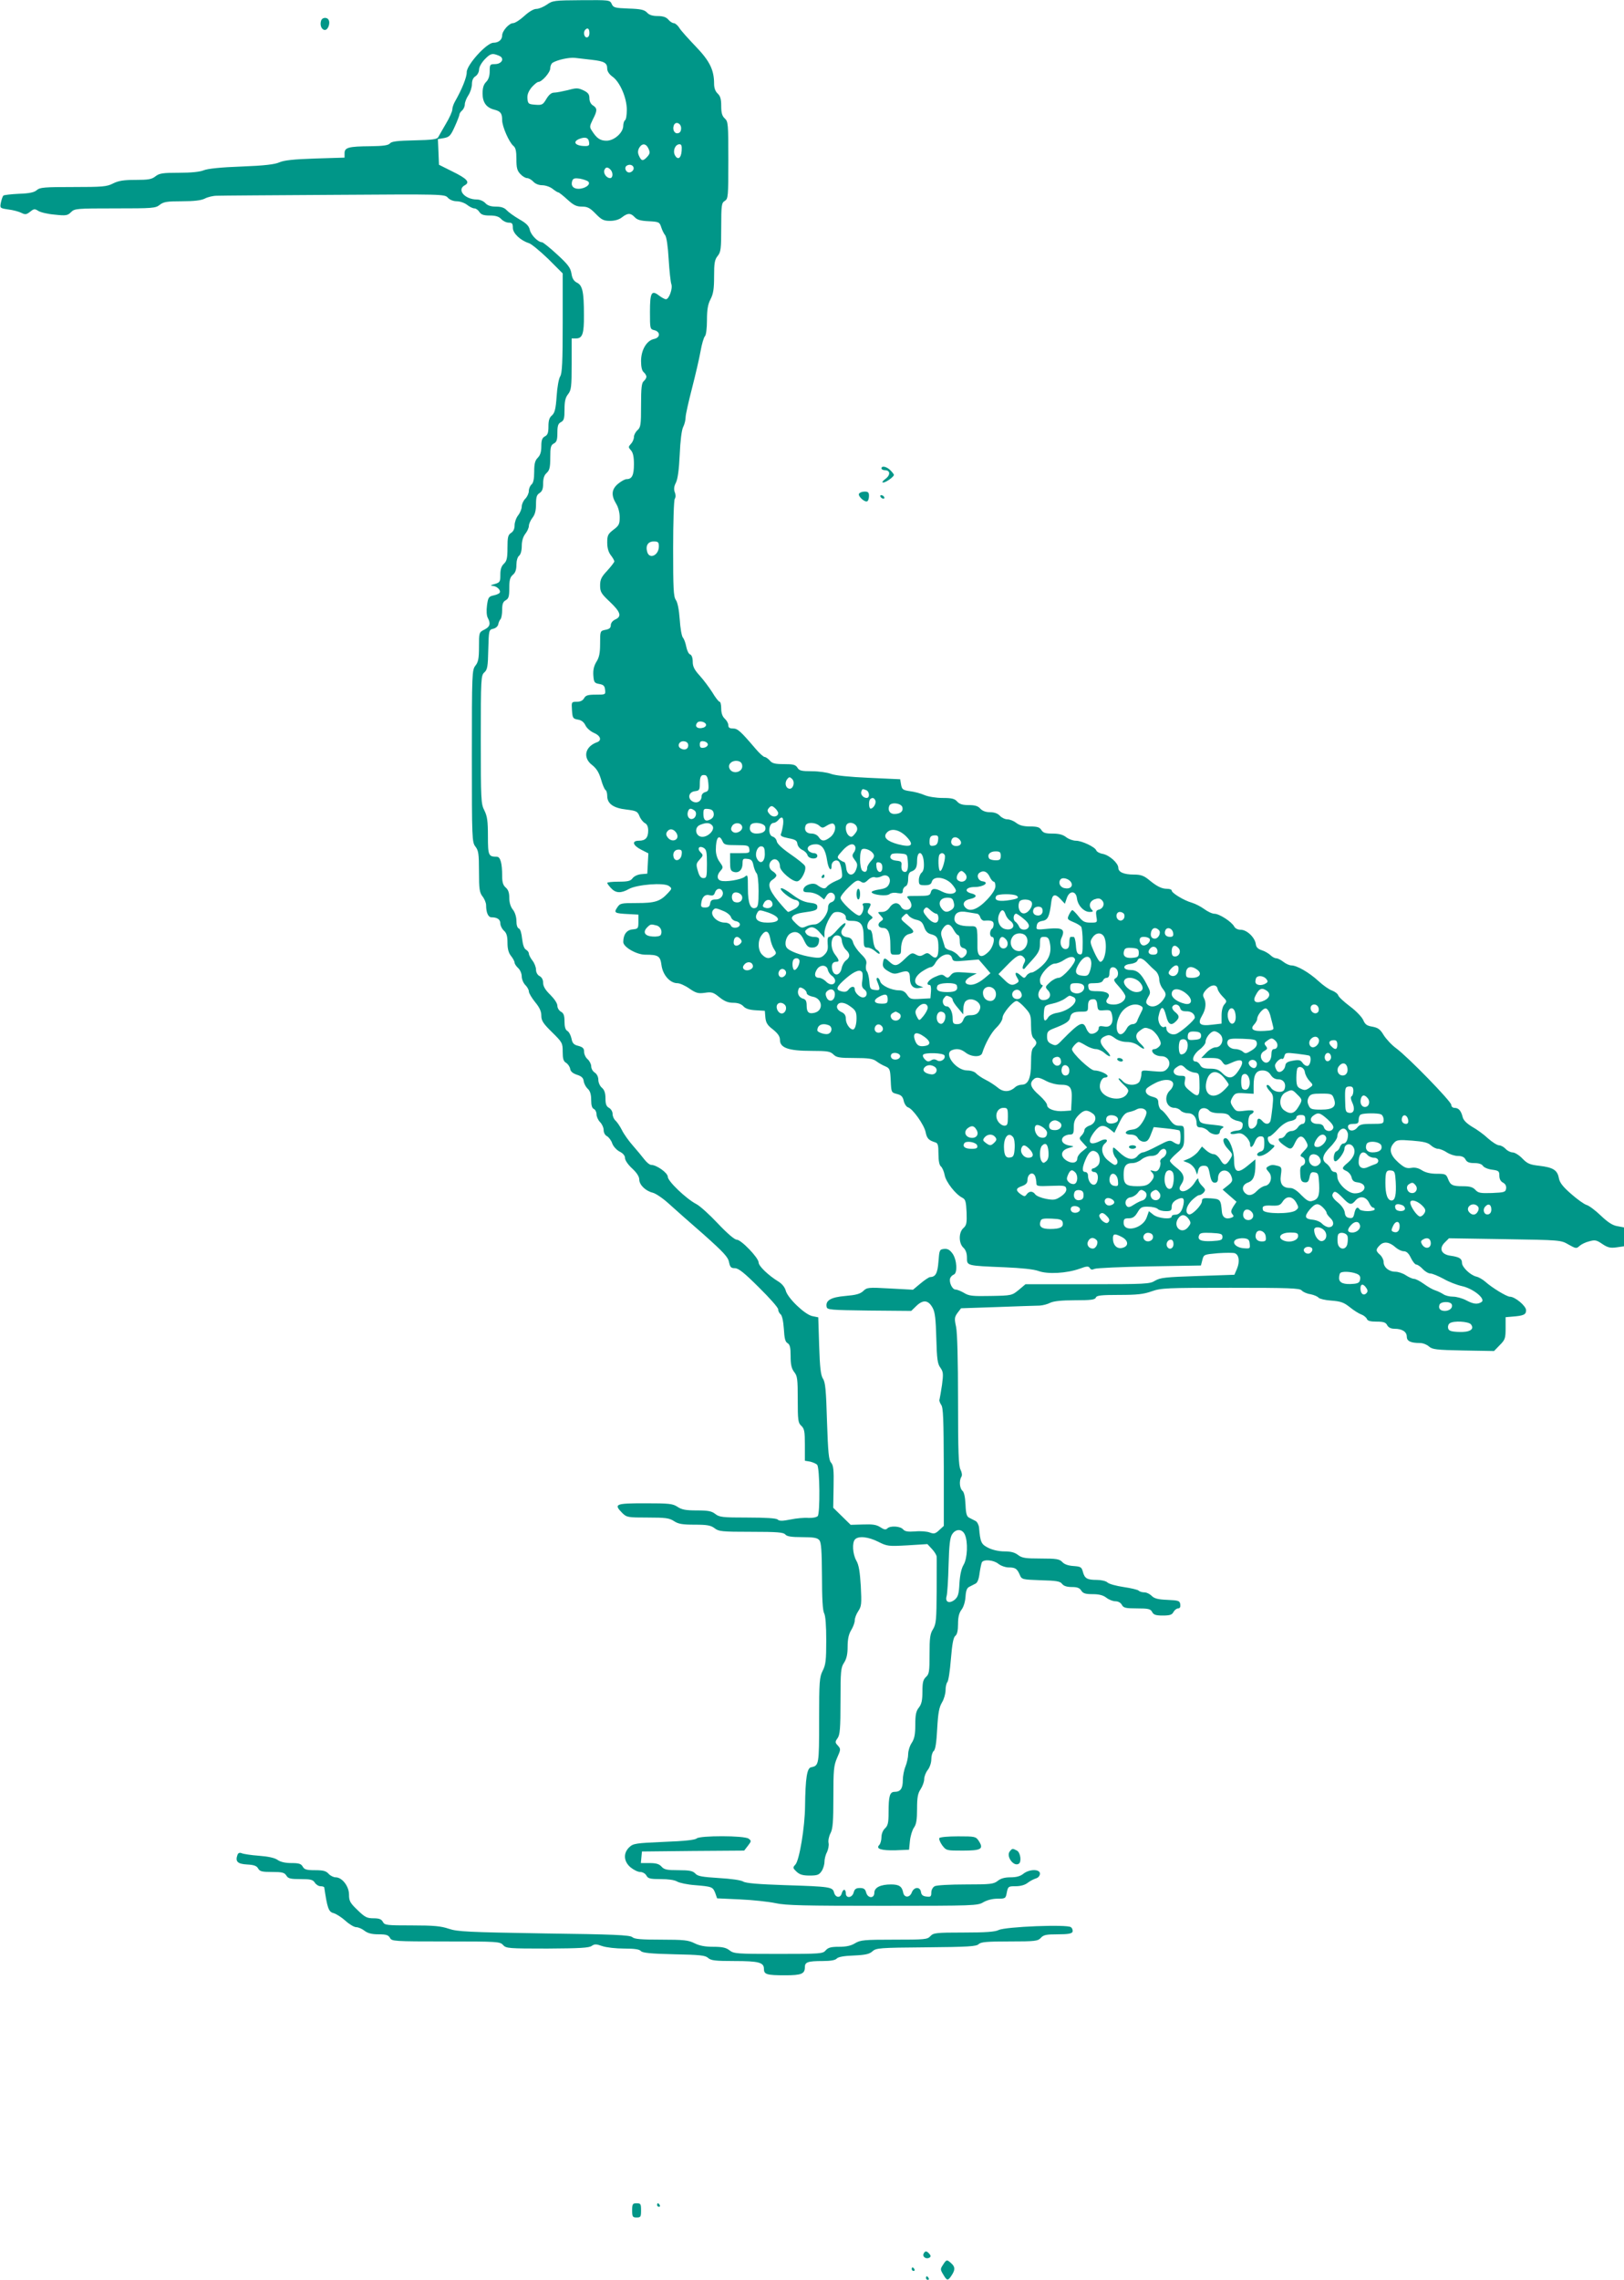 <?xml version="1.0" standalone="no"?>
<!DOCTYPE svg PUBLIC "-//W3C//DTD SVG 20010904//EN"
 "http://www.w3.org/TR/2001/REC-SVG-20010904/DTD/svg10.dtd">
<svg version="1.0" xmlns="http://www.w3.org/2000/svg"
 width="912pt" height="1280pt" viewBox="0 0 912 1280"
 preserveAspectRatio="xMidYMid meet">
<g transform="translate(0,1280) scale(0.1,-0.1)"
fill="#009688" stroke="none">
<path d="M3071 12774 c-19 -13 -45 -24 -59 -24 -15 0 -42 -16 -68 -40 -24 -22
-52 -40 -63 -40 -22 0 -61 -44 -61 -69 0 -24 -20 -41 -49 -41 -38 0 -150 -124
-150 -165 1 -27 -27 -97 -66 -165 -8 -14 -15 -34 -15 -45 0 -11 -16 -47 -36
-80 -19 -33 -39 -67 -43 -75 -6 -12 -34 -16 -134 -18 -95 -2 -128 -6 -137 -17
-9 -11 -37 -15 -109 -16 -123 -1 -146 -7 -146 -39 l0 -25 -165 -5 c-122 -4
-174 -10 -200 -21 -26 -12 -83 -19 -214 -24 -115 -4 -190 -12 -212 -21 -21 -9
-71 -14 -140 -14 -91 0 -109 -3 -131 -20 -21 -17 -41 -20 -112 -20 -67 0 -96
-5 -126 -20 -35 -18 -59 -20 -224 -20 -161 0 -187 -2 -204 -17 -14 -13 -41
-19 -101 -21 -44 -2 -84 -7 -87 -10 -4 -4 -10 -21 -14 -39 -6 -31 -6 -32 42
-39 26 -3 59 -12 73 -19 22 -11 28 -10 49 6 21 17 26 18 46 5 12 -8 54 -18 92
-21 64 -7 73 -5 92 14 20 20 30 21 247 21 211 0 228 1 251 20 22 17 41 20 125
20 69 0 108 5 128 15 17 9 47 16 67 16 21 1 317 3 659 5 613 4 621 4 639 -16
11 -12 31 -20 50 -20 18 0 44 -9 58 -20 14 -11 32 -20 41 -20 9 0 21 -9 28
-20 10 -15 24 -20 59 -20 33 0 51 -6 64 -20 10 -11 29 -20 42 -20 19 0 23 -5
23 -29 0 -31 43 -71 90 -86 14 -4 62 -44 108 -88 l82 -82 0 -278 c0 -219 -3
-282 -14 -300 -8 -12 -17 -62 -20 -112 -5 -72 -11 -93 -26 -107 -15 -12 -20
-29 -20 -62 0 -35 -4 -48 -20 -56 -15 -8 -20 -21 -20 -55 0 -32 -6 -51 -20
-65 -15 -15 -20 -33 -20 -79 0 -40 -5 -63 -15 -71 -8 -7 -15 -23 -15 -36 0
-13 -9 -33 -20 -44 -11 -11 -20 -31 -20 -44 0 -13 -9 -35 -20 -49 -11 -14 -20
-39 -20 -56 0 -20 -7 -35 -20 -43 -17 -11 -20 -24 -20 -84 0 -58 -4 -74 -20
-89 -14 -13 -20 -31 -20 -61 0 -40 -2 -44 -32 -53 -23 -6 -27 -9 -12 -10 24
-1 49 -25 40 -39 -3 -5 -19 -12 -35 -15 -26 -6 -30 -11 -36 -56 -4 -30 -2 -57
4 -69 18 -33 13 -51 -19 -67 -30 -15 -30 -17 -30 -96 0 -66 -4 -86 -20 -106
-19 -25 -20 -41 -20 -508 0 -467 1 -483 20 -508 17 -22 20 -40 20 -140 0 -99
3 -118 20 -140 11 -14 20 -36 20 -49 0 -42 12 -68 30 -68 33 0 50 -12 50 -35
0 -12 9 -30 20 -40 15 -13 20 -31 20 -67 0 -35 6 -58 20 -75 11 -14 20 -31 20
-38 0 -6 9 -20 20 -30 11 -10 20 -31 20 -47 0 -15 9 -37 20 -48 11 -11 20 -27
20 -36 0 -10 16 -36 35 -60 25 -30 35 -52 35 -76 0 -28 10 -44 60 -93 58 -57
60 -61 60 -110 0 -39 4 -53 19 -62 11 -7 21 -22 23 -34 2 -14 14 -25 38 -33
26 -8 36 -18 38 -36 2 -14 12 -33 23 -43 13 -12 19 -31 19 -63 0 -30 5 -46 15
-50 8 -4 15 -17 15 -30 0 -13 9 -33 20 -44 11 -11 20 -31 20 -45 0 -14 8 -29
19 -34 10 -6 24 -24 29 -40 6 -17 24 -37 41 -46 20 -10 31 -23 31 -37 0 -12
17 -37 40 -58 26 -24 40 -46 40 -62 0 -30 35 -64 75 -74 17 -4 57 -31 90 -61
33 -30 121 -108 197 -174 112 -100 137 -127 142 -155 6 -28 11 -34 33 -34 20
0 53 -26 134 -107 60 -59 109 -114 109 -124 0 -9 6 -22 14 -28 8 -7 15 -38 18
-82 3 -54 8 -73 21 -80 13 -8 17 -24 17 -73 0 -48 5 -69 20 -89 18 -22 20 -40
20 -155 0 -116 2 -131 20 -147 17 -16 20 -31 20 -107 l0 -89 30 -5 c16 -4 34
-12 39 -18 15 -17 17 -274 3 -288 -7 -7 -30 -11 -52 -10 -23 2 -68 -2 -101 -9
-45 -9 -63 -9 -72 0 -7 7 -64 11 -168 11 -141 0 -159 2 -182 20 -20 16 -40 20
-104 20 -61 0 -84 4 -108 20 -27 18 -47 20 -182 20 -168 0 -178 -4 -128 -55
25 -24 31 -25 143 -25 100 0 121 -3 147 -20 24 -16 47 -20 116 -20 71 0 91 -4
112 -20 23 -18 40 -20 205 -20 147 0 182 -3 192 -15 9 -11 34 -15 95 -15 65 0
86 -4 96 -17 11 -12 14 -60 15 -202 0 -124 4 -193 12 -208 8 -14 12 -70 12
-153 0 -111 -3 -137 -20 -170 -18 -36 -20 -59 -20 -278 0 -251 -1 -255 -45
-264 -23 -4 -32 -60 -34 -218 -1 -119 -32 -304 -54 -328 -16 -17 -15 -20 6
-40 18 -17 36 -22 74 -22 43 0 53 4 67 25 9 13 16 37 16 52 0 15 6 40 14 54 7
15 12 38 9 52 -3 13 2 38 11 55 13 25 16 65 16 202 0 153 2 177 21 221 21 47
21 50 4 69 -16 17 -16 21 -1 42 13 19 16 54 16 208 0 168 2 188 20 215 14 22
20 47 20 90 0 42 6 70 20 93 11 18 20 42 20 55 0 12 9 36 20 52 18 27 19 41
14 140 -5 81 -11 119 -25 143 -21 37 -25 102 -7 120 20 20 75 14 130 -14 50
-25 56 -26 164 -20 l112 7 26 -28 c14 -15 26 -35 26 -43 1 -8 0 -96 0 -194 -1
-160 -3 -183 -20 -212 -17 -26 -20 -50 -20 -141 0 -97 -2 -112 -20 -128 -16
-15 -20 -31 -20 -82 0 -50 -5 -71 -20 -90 -16 -20 -20 -41 -20 -97 0 -54 -5
-78 -20 -101 -11 -16 -20 -45 -20 -63 0 -18 -7 -49 -15 -69 -8 -19 -15 -54
-15 -77 0 -47 -13 -66 -46 -66 -27 0 -34 -22 -34 -116 0 -58 -4 -74 -20 -89
-12 -11 -20 -31 -20 -50 0 -17 -6 -37 -12 -43 -22 -22 11 -32 92 -30 l75 3 5
50 c3 28 13 61 23 75 13 18 17 45 17 105 0 63 4 86 20 110 11 17 20 42 20 56
0 15 9 38 20 52 11 14 20 40 20 60 0 19 6 40 13 46 10 7 16 48 20 125 5 90 11
121 27 148 11 18 20 49 20 69 0 19 5 40 10 45 6 6 15 64 20 130 7 85 14 122
25 130 10 8 15 29 15 66 0 40 6 62 19 80 12 15 21 44 23 73 2 34 8 50 21 56 9
5 25 13 35 18 11 5 19 25 23 59 4 27 10 55 13 61 11 18 66 13 93 -9 14 -11 40
-20 57 -20 38 0 48 -7 63 -42 11 -26 14 -26 118 -30 87 -2 109 -6 119 -20 9
-12 27 -18 55 -18 30 0 44 -5 53 -20 10 -16 24 -20 64 -20 36 0 59 -6 77 -20
14 -11 37 -20 51 -20 15 0 30 -8 36 -20 9 -17 21 -20 85 -20 64 0 76 -3 85
-20 8 -16 21 -20 60 -20 39 0 52 4 60 20 6 11 18 20 26 20 10 0 14 8 12 23 -3
20 -9 22 -73 25 -53 2 -74 8 -88 23 -10 10 -28 19 -40 19 -13 0 -27 4 -33 10
-5 5 -43 14 -84 20 -41 6 -81 17 -90 25 -9 9 -36 15 -61 15 -54 0 -68 8 -78
46 -7 26 -12 29 -53 32 -30 2 -52 10 -63 23 -16 16 -32 19 -120 19 -87 0 -106
3 -128 20 -18 14 -40 20 -76 20 -32 0 -67 8 -91 20 -40 20 -45 31 -52 114 -2
16 -11 33 -20 37 -10 5 -26 13 -35 18 -14 6 -19 23 -21 74 -2 42 -8 70 -17 77
-16 14 -20 57 -6 79 5 8 3 24 -5 40 -11 21 -14 100 -14 388 0 227 -4 381 -11
414 -10 46 -9 54 8 78 l20 26 204 7 c112 4 219 8 237 8 18 1 45 8 60 16 19 9
62 14 138 14 90 0 113 3 118 15 4 12 29 15 131 15 100 0 137 4 182 20 54 19
83 20 444 20 328 0 388 -2 399 -15 7 -8 28 -18 49 -21 20 -4 41 -13 46 -20 6
-6 38 -14 72 -16 52 -4 69 -10 102 -36 22 -18 52 -37 66 -42 14 -5 28 -17 31
-25 4 -11 21 -15 55 -15 38 0 51 -4 59 -20 7 -13 21 -20 41 -20 43 0 69 -17
69 -44 0 -25 21 -36 74 -36 17 0 39 -9 50 -19 19 -17 40 -20 193 -23 l173 -3
32 33 c30 30 33 38 33 95 l0 62 35 3 c66 5 80 11 80 36 0 24 -62 76 -91 76
-18 0 -103 52 -139 85 -14 12 -36 25 -50 28 -33 8 -80 53 -80 77 0 24 -15 33
-64 40 -52 7 -67 40 -33 74 l24 24 314 -5 c312 -5 314 -5 357 -30 41 -23 45
-24 62 -8 10 9 34 21 55 26 32 9 41 7 73 -15 30 -20 45 -24 80 -19 l42 6 0 53
0 53 -37 7 c-27 4 -54 22 -93 59 -30 29 -66 56 -80 60 -14 4 -53 32 -87 62
-47 41 -64 63 -69 89 -8 45 -33 60 -110 69 -53 6 -67 12 -95 41 -18 19 -43 34
-54 34 -12 0 -30 9 -40 20 -10 11 -27 20 -37 20 -10 0 -37 17 -61 38 -23 22
-63 51 -90 66 -31 19 -49 37 -53 54 -9 36 -23 52 -45 52 -11 0 -19 7 -19 17 0
19 -242 268 -310 318 -25 18 -56 52 -70 74 -19 32 -31 41 -63 47 -31 5 -41 12
-52 38 -8 17 -39 50 -74 76 -33 25 -63 52 -66 62 -3 9 -19 21 -35 27 -16 5
-51 30 -77 54 -51 47 -120 87 -151 87 -11 0 -31 9 -45 20 -14 11 -32 20 -40
20 -9 0 -23 8 -33 18 -10 9 -31 22 -48 27 -22 7 -32 17 -34 35 -5 37 -50 80
-84 80 -16 0 -31 7 -37 18 -14 27 -84 72 -111 72 -13 0 -38 12 -57 26 -19 14
-50 30 -70 36 -43 12 -113 54 -113 68 0 6 -12 10 -26 10 -30 0 -57 13 -104 52
-27 22 -45 28 -83 28 -56 0 -87 14 -87 38 0 26 -50 71 -87 78 -18 3 -34 12
-37 20 -7 19 -81 54 -114 54 -16 0 -41 9 -55 20 -18 14 -40 20 -76 20 -40 0
-53 4 -63 20 -10 16 -24 20 -64 20 -36 0 -59 6 -77 20 -14 11 -36 20 -50 20
-13 0 -32 9 -42 20 -12 13 -31 20 -55 20 -24 0 -43 7 -55 20 -13 15 -31 20
-65 20 -34 0 -52 5 -65 20 -14 16 -31 20 -82 20 -36 0 -80 7 -101 16 -20 9
-57 19 -82 22 -40 6 -45 10 -50 37 l-5 30 -175 8 c-111 5 -189 13 -213 22 -20
8 -69 15 -107 15 -59 0 -72 3 -82 20 -11 17 -24 20 -76 20 -50 0 -66 4 -79 20
-10 11 -23 20 -29 20 -6 0 -29 20 -50 45 -86 101 -102 115 -128 115 -19 0 -26
5 -26 18 0 11 -9 27 -20 37 -13 12 -20 31 -20 57 0 21 -4 38 -9 38 -5 0 -24
24 -41 53 -18 28 -50 71 -71 94 -30 33 -39 51 -39 78 0 22 -6 38 -15 41 -8 3
-17 22 -21 42 -4 21 -12 44 -19 52 -7 8 -15 54 -18 103 -4 54 -12 96 -22 109
-13 19 -15 64 -15 288 0 146 4 271 9 279 6 9 6 24 0 38 -6 17 -4 33 7 54 10
21 17 72 21 157 3 76 11 138 19 154 8 15 14 40 14 55 0 15 17 89 36 163 19 74
41 168 48 208 7 40 18 78 25 85 6 6 11 44 11 89 0 59 5 89 20 118 16 31 20 59
20 128 0 74 3 94 20 115 18 22 20 40 20 161 0 125 2 137 20 148 19 12 20 24
20 229 0 203 -1 217 -20 234 -15 14 -20 31 -20 70 0 39 -5 56 -20 70 -13 12
-20 31 -20 55 0 78 -25 128 -103 209 -40 42 -82 88 -92 104 -9 15 -24 27 -31
27 -8 0 -22 9 -31 20 -12 14 -30 20 -60 20 -29 0 -48 6 -60 20 -15 15 -35 20
-103 22 -77 3 -86 5 -95 26 -10 22 -13 22 -170 21 -152 -1 -162 -2 -194 -25z
m239 -159 c0 -16 -6 -25 -15 -25 -15 0 -21 31 -8 43 13 14 23 6 23 -18z m-496
-135 c17 -17 -3 -40 -34 -40 -28 0 -30 -2 -30 -40 0 -27 -7 -47 -20 -60 -14
-14 -20 -33 -20 -65 0 -51 22 -80 67 -91 34 -9 43 -20 43 -59 0 -35 39 -124
63 -144 13 -10 17 -30 17 -74 0 -49 4 -65 22 -84 12 -13 29 -23 38 -23 9 0 25
-9 35 -20 11 -12 31 -20 50 -20 18 0 44 -9 58 -20 14 -11 28 -20 32 -20 4 0
27 -18 51 -40 35 -32 51 -40 82 -40 31 0 45 -7 77 -40 33 -34 45 -40 81 -40
26 0 51 7 67 20 32 25 49 25 72 0 13 -14 33 -20 78 -22 57 -3 61 -5 70 -33 5
-16 15 -37 22 -45 8 -9 16 -63 20 -135 4 -66 11 -129 15 -140 9 -24 -13 -85
-30 -85 -7 0 -23 9 -37 19 -44 35 -53 20 -53 -89 0 -96 0 -98 25 -104 35 -9
33 -42 -2 -49 -42 -9 -73 -62 -73 -124 0 -33 5 -55 15 -63 8 -7 15 -18 15 -25
0 -7 -7 -18 -15 -25 -12 -10 -15 -38 -15 -135 0 -109 -2 -124 -20 -140 -11
-10 -20 -27 -20 -38 0 -11 -7 -29 -17 -39 -15 -17 -15 -19 0 -36 12 -13 17
-37 17 -78 0 -62 -11 -84 -41 -84 -10 0 -31 -12 -48 -26 -37 -31 -40 -64 -11
-112 12 -19 20 -50 20 -76 0 -38 -4 -47 -35 -70 -31 -24 -35 -32 -35 -72 0
-31 7 -54 20 -71 11 -14 20 -30 20 -35 0 -4 -18 -28 -40 -52 -33 -35 -40 -50
-40 -83 0 -36 6 -46 55 -92 60 -57 68 -82 30 -99 -15 -7 -25 -20 -25 -32 0
-15 -8 -22 -30 -26 -30 -6 -30 -7 -30 -77 0 -53 -5 -78 -21 -103 -14 -23 -19
-46 -17 -76 3 -39 6 -43 33 -48 24 -4 31 -11 33 -33 3 -27 2 -27 -52 -27 -45
0 -57 -4 -66 -20 -7 -13 -21 -20 -41 -20 -30 0 -30 -1 -27 -47 3 -44 5 -48 33
-53 20 -3 34 -14 43 -33 7 -15 29 -34 48 -42 36 -15 45 -42 17 -52 -68 -24
-82 -87 -28 -128 25 -20 38 -41 50 -80 8 -30 20 -57 25 -60 6 -3 10 -19 10
-34 0 -43 35 -68 107 -76 56 -7 63 -10 74 -37 6 -16 20 -33 30 -39 13 -6 19
-21 19 -42 0 -40 -15 -57 -52 -57 -42 0 -35 -26 12 -50 l41 -21 -3 -57 -3 -57
-35 -3 c-20 -2 -40 -12 -48 -23 -11 -15 -25 -19 -78 -19 -35 0 -64 -3 -64 -7
0 -4 10 -17 22 -30 26 -28 56 -29 100 -4 45 25 196 37 224 17 19 -14 18 -15
-6 -41 -43 -46 -72 -55 -173 -55 -90 0 -95 -1 -111 -25 -20 -30 -15 -33 64
-37 l55 -3 0 -40 c0 -38 -2 -40 -33 -43 -33 -3 -52 -29 -52 -71 0 -28 75 -71
123 -71 75 0 85 -7 92 -61 8 -54 48 -99 89 -99 13 0 43 -13 67 -30 38 -26 50
-29 87 -24 38 6 48 3 82 -25 29 -23 49 -31 78 -31 26 0 45 -7 57 -20 12 -13
33 -20 69 -22 l51 -3 3 -37 c3 -30 11 -44 43 -68 28 -23 39 -39 39 -59 0 -44
49 -61 175 -61 92 0 108 -3 125 -20 17 -17 33 -20 119 -20 79 0 103 -4 122
-18 13 -10 36 -23 51 -29 25 -11 27 -17 30 -79 3 -67 3 -68 35 -76 24 -6 33
-15 38 -39 4 -17 15 -33 24 -36 26 -7 90 -97 99 -139 7 -36 17 -46 55 -58 14
-4 17 -17 17 -64 0 -39 5 -64 14 -71 8 -7 17 -28 21 -49 7 -38 62 -109 100
-127 17 -9 20 -22 23 -81 2 -60 0 -73 -18 -89 -27 -24 -27 -85 0 -110 13 -12
20 -31 20 -56 0 -46 -3 -45 212 -54 94 -4 163 -11 190 -21 52 -19 158 -13 231
13 40 15 50 15 57 4 5 -10 14 -11 26 -5 11 5 149 11 308 14 l290 5 8 31 c8 31
9 31 87 38 43 3 86 3 95 0 24 -9 29 -46 13 -86 l-15 -35 -206 -7 c-180 -6
-210 -9 -239 -26 -30 -19 -51 -20 -380 -20 l-348 0 -38 -32 c-38 -31 -40 -32
-157 -34 -102 -2 -123 0 -150 17 -17 10 -39 19 -48 19 -19 0 -38 42 -30 64 3
8 12 17 20 20 22 8 18 83 -7 118 -16 22 -28 28 -48 26 -25 -3 -26 -6 -31 -71
-5 -66 -16 -86 -47 -87 -6 0 -30 -16 -54 -36 l-42 -35 -129 7 c-123 7 -130 6
-151 -15 -18 -16 -41 -22 -100 -27 -81 -7 -112 -25 -105 -61 3 -17 20 -18 239
-21 l236 -2 30 29 c38 36 67 32 91 -13 13 -24 17 -64 20 -170 3 -117 7 -144
23 -165 16 -23 17 -34 9 -96 -6 -38 -12 -75 -14 -82 -3 -6 2 -19 9 -30 12 -14
14 -81 15 -349 l0 -331 -25 -23 c-22 -21 -30 -23 -54 -14 -15 6 -52 9 -82 6
-42 -3 -58 0 -68 12 -16 18 -72 21 -88 5 -9 -9 -19 -7 -40 7 -22 14 -43 17
-97 15 l-69 -2 -49 48 -49 48 2 118 c2 95 -1 120 -14 135 -13 14 -17 56 -23
232 -5 174 -9 220 -23 240 -12 20 -17 60 -21 185 l-5 159 -34 7 c-42 9 -139
102 -149 144 -5 18 -21 38 -41 50 -57 35 -111 87 -111 107 0 26 -98 128 -123
128 -12 0 -53 35 -106 91 -47 50 -101 99 -121 109 -56 29 -160 128 -160 153 0
22 -63 67 -94 67 -8 0 -25 14 -38 31 -13 17 -42 52 -64 77 -23 26 -51 65 -62
88 -11 22 -28 46 -36 53 -9 8 -16 24 -16 37 0 13 -9 28 -20 34 -15 8 -20 21
-20 53 0 30 -6 48 -20 60 -11 9 -20 29 -20 44 0 17 -8 33 -20 41 -11 7 -20 22
-20 35 0 12 -9 30 -20 40 -11 9 -20 28 -20 42 0 19 -7 26 -32 33 -26 6 -34 15
-39 42 -4 18 -14 37 -23 42 -11 6 -16 23 -16 53 0 34 -5 47 -20 55 -11 6 -20
21 -20 33 0 14 -17 39 -40 62 -28 27 -40 48 -40 67 0 17 -7 31 -20 38 -12 6
-20 21 -20 36 0 14 -9 37 -20 51 -11 14 -20 32 -20 39 0 7 -7 17 -16 22 -11 6
-18 28 -22 61 -3 31 -10 55 -18 58 -9 3 -14 20 -14 43 0 22 -8 48 -20 63 -13
16 -20 40 -20 66 0 29 -6 46 -20 58 -15 13 -20 30 -20 64 0 73 -10 109 -30
109 -47 0 -50 7 -50 116 0 85 -4 112 -20 144 -19 37 -20 59 -20 398 0 344 1
360 20 377 17 15 20 33 22 128 3 109 3 111 28 117 14 3 26 14 28 25 2 11 8 24
13 29 5 6 9 29 9 53 0 32 5 45 20 53 16 9 20 21 20 68 0 45 4 61 20 75 14 11
20 29 20 56 0 22 6 44 15 51 9 7 15 29 15 55 0 27 7 51 20 68 11 14 20 34 20
45 0 10 9 31 20 45 14 18 20 40 20 76 0 40 4 53 20 63 15 10 20 24 20 54 0 28
6 47 20 59 16 15 20 31 20 86 0 58 3 70 20 79 16 8 20 21 20 60 0 39 4 52 20
60 17 9 20 21 20 71 0 46 5 67 20 86 18 23 20 41 20 169 l0 144 25 0 c36 0 45
27 44 132 0 129 -8 166 -39 181 -18 9 -27 24 -31 51 -5 32 -19 51 -80 107 -41
38 -79 68 -85 69 -23 0 -63 41 -69 70 -5 22 -20 37 -59 59 -29 17 -61 40 -71
51 -13 14 -31 20 -60 20 -29 0 -47 6 -60 20 -10 11 -31 20 -47 20 -68 0 -115
55 -68 80 31 17 13 37 -71 78 l-74 37 -3 72 -3 72 35 6 c30 6 37 14 60 65 14
31 26 62 26 68 0 5 7 15 15 22 8 7 15 22 15 34 0 11 9 35 20 51 11 17 20 45
20 62 0 22 7 37 20 45 11 7 20 24 20 37 0 15 14 39 32 58 26 27 38 33 58 28
14 -4 29 -10 34 -15z m511 -16 c69 -8 85 -17 85 -50 0 -14 11 -31 29 -44 42
-29 81 -119 81 -186 0 -29 -4 -56 -10 -59 -5 -3 -10 -18 -10 -31 0 -39 -51
-84 -94 -84 -35 0 -55 13 -82 56 -14 20 -13 26 5 63 26 50 26 63 1 79 -12 7
-20 23 -20 40 0 22 -7 32 -34 45 -30 14 -40 14 -87 1 -30 -7 -64 -14 -77 -14
-15 0 -29 -11 -44 -36 -19 -32 -24 -35 -62 -32 -38 3 -41 5 -44 34 -2 22 5 40
23 63 15 17 32 31 38 31 20 0 67 53 67 76 0 13 6 26 12 31 27 17 94 32 128 28
19 -2 62 -7 95 -11z m500 -384 c0 -16 -6 -26 -18 -28 -19 -4 -32 20 -23 44 9
25 41 13 41 -16z m-517 -78 c3 -18 -1 -22 -21 -22 -55 0 -75 23 -34 40 33 13
52 8 55 -18z m334 -37 c9 -21 8 -28 -7 -45 -24 -26 -33 -25 -46 4 -8 17 -8 29
0 45 16 28 39 27 53 -4z m186 -12 c-3 -42 -22 -54 -38 -24 -13 25 2 61 26 61
11 0 14 -9 12 -37z m-270 -102 c-2 -9 -11 -17 -21 -19 -21 -4 -35 27 -17 38
19 12 42 0 38 -19z m-130 -3 c16 -16 15 -48 -2 -48 -20 0 -39 27 -32 45 7 18
18 19 34 3z m-124 -68 c15 -16 -19 -40 -56 -40 -30 0 -44 19 -34 46 5 13 15
15 43 11 20 -4 41 -11 47 -17z m396 -2048 c0 -49 -52 -74 -65 -32 -11 35 3 60
36 60 25 0 29 -4 29 -28z m265 -1002 c0 -9 -11 -16 -27 -18 -27 -3 -38 14 -21
32 12 12 48 2 48 -14z m-100 -115 c0 -22 -22 -30 -44 -16 -21 14 -5 43 21 39
15 -2 23 -10 23 -23z m110 5 c0 -8 -10 -16 -22 -18 -18 -3 -23 2 -23 18 0 16
5 21 23 18 12 -2 22 -10 22 -18z m193 -117 c6 -40 -58 -54 -72 -16 -9 23 14
44 43 41 18 -2 27 -10 29 -25z m-190 -101 c3 -37 0 -44 -17 -49 -12 -3 -21
-13 -21 -23 0 -28 -25 -43 -50 -30 -31 17 -23 54 13 58 24 3 27 7 27 41 0 42
7 53 30 49 10 -2 16 -17 18 -46z m477 -11 c-4 -13 -13 -21 -23 -19 -21 4 -27
34 -11 54 11 13 14 13 27 1 9 -9 11 -23 7 -36z m409 -27 c19 -7 22 -44 3 -44
-19 0 -36 20 -30 36 6 16 6 16 27 8z m52 -59 c6 -16 -12 -45 -27 -45 -10 0
-12 44 -2 53 11 11 23 8 29 -8z m152 -39 c5 -22 -13 -36 -46 -36 -25 0 -38 21
-28 46 9 23 70 15 74 -10z m-698 -31 c0 -20 -28 -26 -45 -9 -18 19 -19 26 -3
42 9 9 16 8 30 -5 10 -9 18 -22 18 -28z m-472 16 c19 -11 11 -45 -11 -49 -19
-4 -32 20 -23 43 6 17 15 19 34 6z m110 -18 c2 -14 -4 -26 -18 -33 -27 -15
-40 -5 -40 31 0 27 3 30 28 27 19 -2 28 -9 30 -25z m390 -60 c-3 -21 -8 -45
-12 -54 -5 -12 3 -17 41 -25 39 -7 49 -13 51 -32 2 -13 14 -28 28 -34 13 -6
26 -19 29 -30 8 -22 55 -25 55 -3 0 8 -8 15 -19 15 -10 0 -23 6 -30 13 -15 19
5 37 41 37 34 0 54 -29 63 -92 7 -47 25 -67 25 -28 0 24 26 38 41 23 6 -6 13
-29 16 -52 5 -40 5 -41 -33 -57 -21 -9 -43 -23 -50 -32 -11 -15 -24 -13 -56
10 -22 16 -71 0 -76 -25 -3 -13 4 -17 31 -17 19 0 45 -9 60 -20 l25 -20 14 22
c9 14 20 19 31 15 23 -9 21 -44 -3 -52 -13 -4 -20 -15 -20 -32 0 -37 -45 -93
-75 -93 -13 0 -36 -5 -50 -12 -22 -10 -29 -8 -55 17 -25 24 -28 31 -17 42 7 8
31 16 53 19 74 10 84 14 84 33 0 14 -10 19 -44 23 -31 4 -59 17 -97 46 -29 22
-57 38 -63 35 -12 -8 53 -61 79 -65 32 -5 30 -35 -4 -52 -16 -9 -32 -16 -35
-16 -3 0 -28 27 -56 61 -54 65 -63 101 -30 121 11 7 20 17 20 23 0 6 -9 16
-20 23 -24 14 -26 45 -5 62 20 16 45 -3 45 -35 0 -26 72 -88 98 -83 23 4 54
67 42 87 -4 8 -41 38 -82 66 -46 32 -74 58 -76 72 -2 11 -12 23 -23 26 -28 8
-23 77 6 77 7 0 18 7 25 15 21 26 32 17 28 -22z m-398 -8 c19 -22 -24 -67 -60
-63 -36 4 -42 54 -8 67 34 14 54 13 68 -4z m168 -7 c4 -23 -34 -43 -53 -28
-11 9 -12 17 -4 32 13 23 52 21 57 -4z m130 -2 c5 -23 -14 -36 -51 -36 -29 0
-43 19 -33 46 9 23 80 15 84 -10z m303 8 c16 -14 20 -14 43 1 14 9 30 14 36
10 19 -12 10 -53 -16 -74 -33 -26 -50 -26 -66 -1 -8 12 -24 20 -41 20 -29 0
-43 19 -33 45 7 20 55 19 77 -1z m209 -3 c7 -15 5 -25 -9 -42 -16 -20 -21 -21
-35 -10 -16 14 -22 52 -9 64 13 14 43 7 53 -12z m-1010 -40 c20 -38 -30 -56
-53 -19 -8 12 -7 21 2 32 14 17 37 11 51 -13z m1288 -16 c49 -50 33 -65 -45
-45 -62 17 -85 39 -64 64 23 28 69 20 109 -19z m180 -22 c-2 -20 -9 -29 -25
-31 -18 -3 -23 1 -23 21 0 29 7 37 32 37 15 0 19 -6 16 -27z m-1211 -5 c9 -21
17 -23 79 -23 64 0 69 -2 72 -22 3 -22 0 -23 -52 -23 l-56 0 0 -49 c0 -41 3
-51 20 -56 28 -9 50 11 50 47 0 26 3 29 27 26 22 -2 29 -10 34 -36 4 -19 12
-39 18 -45 6 -6 11 -48 11 -99 0 -73 -3 -90 -16 -95 -30 -11 -44 25 -44 110 0
75 -1 79 -17 65 -20 -17 -111 -32 -137 -22 -21 8 -21 32 1 56 15 17 15 20 -5
48 -14 18 -22 44 -22 69 0 68 18 91 37 49z m1333 7 c15 -18 5 -35 -20 -35 -22
0 -34 15 -26 35 7 19 30 19 46 0z m-587 -39 c3 -8 0 -22 -8 -32 -11 -16 -10
-22 5 -42 15 -19 17 -28 8 -53 -15 -43 -52 -37 -56 9 -2 17 -7 32 -11 32 -4 0
-15 6 -25 13 -17 13 -17 16 14 50 33 38 64 48 73 23z m-833 -96 c0 -73 -2 -80
-20 -80 -14 0 -23 11 -31 40 -11 37 -10 42 10 64 20 22 21 25 6 40 -22 21 -10
40 16 26 16 -9 19 -22 19 -90z m325 55 c0 -45 -26 -61 -44 -26 -15 27 3 74 27
69 13 -2 17 -13 17 -43z m609 2 c8 -12 5 -22 -12 -40 -12 -13 -22 -30 -22 -38
0 -23 -11 -30 -27 -18 -17 15 -18 116 0 122 17 6 49 -7 61 -26z m-1076 -4 c-3
-31 -34 -44 -44 -19 -9 24 3 46 26 46 17 0 21 -5 18 -27z m1792 -8 c0 -21 -5
-25 -29 -25 -17 0 -33 5 -36 10 -13 21 4 40 35 40 25 0 30 -4 30 -25z m-522
-29 c4 -48 -3 -67 -23 -60 -10 4 -14 16 -13 33 3 23 -1 26 -29 29 -31 3 -42
19 -26 36 4 4 25 6 48 4 39 -3 40 -4 43 -42z m90 -8 c2 -31 -2 -49 -13 -58 -8
-7 -15 -25 -15 -41 0 -26 3 -29 34 -29 25 0 35 5 39 20 9 33 71 27 109 -10 16
-17 28 -36 26 -43 -7 -19 -43 -20 -77 -3 -40 21 -58 20 -64 -4 -4 -18 -14 -20
-73 -20 -66 0 -67 0 -50 -19 10 -11 16 -28 14 -38 -5 -26 -44 -29 -58 -4 -15
28 -44 26 -64 -4 -11 -16 -26 -25 -43 -25 -26 0 -26 0 -8 -20 18 -20 18 -21 0
-34 -21 -15 -12 -36 15 -36 27 0 40 -30 40 -94 0 -56 0 -56 30 -56 27 0 30 3
30 29 0 47 17 80 45 87 34 8 32 17 -12 53 -36 30 -37 32 -20 48 17 17 19 17
30 2 7 -9 27 -20 44 -23 25 -6 34 -15 43 -41 8 -23 19 -35 38 -40 35 -9 42
-21 42 -77 0 -54 -13 -67 -41 -42 -17 15 -23 16 -41 5 -17 -10 -25 -11 -45 0
-21 12 -27 9 -61 -24 -44 -43 -57 -45 -89 -15 -26 24 -31 22 -35 -12 -2 -17 5
-28 29 -42 28 -17 38 -18 68 -8 44 14 55 7 55 -34 0 -39 20 -59 52 -53 l23 4
-22 8 c-37 12 -30 50 14 80 21 14 43 25 50 25 7 0 17 9 23 19 27 52 87 71 97
31 5 -18 11 -19 77 -13 l72 6 33 -38 33 -39 -33 -28 c-38 -31 -71 -43 -95 -34
-22 8 -13 28 22 46 l29 15 -65 5 c-56 4 -67 2 -81 -15 -14 -17 -19 -17 -33 -6
-14 12 -22 11 -56 -4 -37 -16 -55 -45 -29 -45 6 0 9 -16 7 -37 l-3 -38 -57 -3
c-52 -3 -58 -1 -74 23 -11 17 -25 25 -45 25 -43 0 -100 27 -106 50 -3 11 -10
20 -15 20 -6 0 -7 -8 -3 -17 20 -49 19 -55 -11 -51 -27 3 -29 7 -32 48 -2 24
-8 50 -14 57 -6 7 -7 24 -4 37 5 20 -1 33 -30 61 -20 20 -39 48 -43 63 -5 19
-15 28 -33 30 -33 4 -43 29 -22 54 10 10 14 21 11 25 -4 3 -23 -12 -43 -35
-19 -23 -41 -42 -48 -42 -7 0 -10 -13 -8 -39 3 -30 -1 -44 -18 -61 -18 -18
-28 -20 -68 -14 -63 9 -133 35 -145 55 -14 22 -1 66 23 79 31 17 57 3 76 -41
15 -31 23 -39 45 -39 26 0 39 15 39 46 0 9 -11 14 -29 14 -16 0 -35 7 -42 16
-11 14 -10 18 5 29 23 17 45 10 73 -24 l23 -26 0 28 c0 34 35 106 55 114 27
10 65 -6 65 -27 0 -16 7 -20 34 -20 51 0 66 -21 66 -91 0 -54 2 -59 22 -59 12
0 32 -10 45 -22 13 -12 23 -16 23 -10 0 6 -7 15 -16 20 -11 6 -18 27 -22 61
-3 34 -9 51 -18 51 -20 0 -17 40 4 56 16 12 16 13 -2 27 -15 11 -17 17 -7 35
16 29 14 32 -15 32 -15 0 -23 -4 -19 -11 11 -17 -4 -59 -20 -59 -21 0 -105 79
-105 99 0 9 21 36 46 60 41 39 49 42 67 32 16 -11 23 -9 42 9 12 12 29 18 38
15 8 -4 25 -1 37 5 32 17 58 -9 43 -43 -9 -19 -22 -26 -57 -31 -26 -4 -44 -11
-41 -16 9 -15 85 -23 100 -10 9 7 27 10 45 6 25 -4 30 -2 30 13 0 10 7 21 15
25 9 3 15 19 15 41 0 25 5 38 18 42 24 9 32 23 32 59 0 64 34 57 38 -8z m117
42 c8 -13 -13 -90 -25 -90 -11 0 -14 83 -3 93 9 10 21 9 28 -3z m-350 -70 c0
-36 -29 -33 -33 3 -3 23 0 28 15 25 12 -2 18 -12 18 -28z m465 -35 c17 -20 5
-45 -20 -45 -11 0 -23 7 -26 15 -6 15 11 45 26 45 4 0 13 -7 20 -15z m138 -18
c7 -15 17 -27 23 -27 5 0 9 -11 9 -25 0 -17 -16 -43 -46 -75 -51 -54 -96 -72
-121 -47 -22 21 -10 43 26 50 37 8 40 23 6 31 -44 11 -31 36 19 36 49 0 85 26
44 32 -26 3 -37 36 -16 49 21 14 42 6 56 -24z m456 -29 c15 -24 -5 -42 -38
-34 -25 6 -35 33 -19 50 12 12 45 2 57 -16z m-1959 -48 c14 -22 -6 -50 -35
-50 -22 0 -29 -5 -32 -22 -2 -17 -10 -23 -28 -23 -21 0 -25 4 -22 24 4 35 21
52 47 45 18 -4 25 -1 30 15 7 22 29 28 40 11z m113 -36 c3 -23 -18 -37 -43
-28 -16 6 -20 35 -8 48 14 14 48 1 51 -20z m1880 -9 c5 -39 39 -75 71 -75 19
0 22 3 13 12 -20 20 -14 48 15 59 20 7 30 6 41 -5 18 -18 9 -46 -17 -53 -16
-4 -18 -11 -14 -39 6 -34 5 -34 -33 -34 -33 0 -44 6 -67 35 -15 19 -31 35 -35
35 -4 0 -12 -12 -19 -26 -11 -24 -10 -26 25 -41 20 -8 40 -20 44 -27 4 -6 8
-44 8 -84 0 -65 -2 -73 -17 -70 -14 2 -19 15 -21 51 -2 26 -7 47 -13 47 -5 0
-12 0 -16 0 -5 0 -8 -15 -8 -32 0 -23 -5 -34 -17 -36 -25 -5 -41 31 -27 62 22
48 7 59 -72 52 -70 -7 -71 -7 -67 16 2 17 11 24 33 28 30 5 39 25 49 108 5 41
21 46 50 16 l26 -28 11 32 c15 44 52 42 57 -3z m-339 16 c18 -12 4 -19 -56
-27 -50 -6 -72 3 -58 26 8 12 95 13 114 1z m-353 -38 c5 -19 2 -30 -11 -40
-26 -18 -42 -16 -59 9 -21 30 -4 58 34 58 24 0 31 -5 36 -27z m-1018 -6 c4
-19 -20 -32 -43 -23 -13 5 -14 10 -5 26 13 25 43 23 48 -3z m1456 7 c9 -23
-23 -66 -48 -62 -21 3 -33 36 -22 64 7 19 62 18 70 -2z m-536 -64 c7 0 12 -11
12 -25 0 -36 -32 -33 -64 6 -21 25 -24 34 -15 45 10 13 15 12 34 -6 12 -11 27
-20 33 -20z m595 28 c7 -21 -4 -38 -23 -38 -23 0 -34 16 -26 35 7 18 43 20 49
3z m-1790 -13 c20 -8 38 -23 42 -34 3 -11 16 -21 28 -23 12 -2 22 -10 22 -18
0 -21 -43 -26 -51 -6 -4 9 -18 16 -33 16 -48 0 -90 48 -64 73 9 10 16 9 56 -8z
m250 -8 c76 -27 74 -57 -3 -57 -54 0 -76 20 -59 52 11 21 13 21 62 5z m1174
-7 c6 0 15 -9 18 -20 4 -12 14 -20 23 -19 39 3 52 -2 52 -20 0 -11 -4 -23 -10
-26 -5 -3 -10 -15 -10 -26 0 -10 5 -19 10 -19 22 0 9 -57 -19 -84 -40 -39 -62
-29 -62 26 0 124 2 118 -46 118 -53 0 -83 14 -83 40 0 35 25 48 72 39 24 -4
48 -8 55 -9z m159 -2 c4 -13 15 -29 25 -36 37 -26 18 -59 -27 -48 -31 8 -47
47 -34 81 12 31 26 32 36 3z m667 -1 c8 -20 -9 -41 -27 -34 -23 9 -21 47 3 47
10 0 21 -6 24 -13z m-564 -26 c23 -19 32 -33 28 -45 -8 -21 -46 -21 -54 2 -4
9 -13 22 -22 28 -14 11 -10 44 6 44 4 0 23 -13 42 -29z m-2062 -37 c23 -6 35
-34 23 -54 -4 -6 -24 -10 -46 -8 -44 3 -56 25 -29 52 18 18 21 18 52 10z
m1668 -24 c9 -16 20 -30 25 -30 6 0 10 -15 10 -34 0 -25 5 -35 20 -39 24 -6
26 -30 4 -48 -14 -11 -19 -10 -33 7 -9 11 -29 24 -44 28 -15 3 -29 12 -31 19
-2 7 -8 28 -14 46 -10 28 -9 39 3 58 21 31 41 29 60 -7z m1153 -2 c14 -14 -2
-48 -23 -48 -19 0 -27 16 -20 40 7 22 25 26 43 8z m80 -16 c3 -16 -2 -22 -17
-22 -24 0 -35 15 -27 36 9 23 40 13 44 -14z m-2263 -29 c3 -21 13 -49 22 -62
14 -22 14 -25 -3 -38 -25 -18 -41 -16 -64 7 -24 24 -26 77 -4 108 23 33 41 27
49 -15z m1433 15 c28 -28 3 -88 -36 -88 -42 1 -61 51 -32 85 15 18 51 20 68 3z
m442 -7 c21 -41 7 -141 -21 -141 -6 0 -21 25 -35 56 -23 52 -24 58 -9 80 19
29 50 31 65 5z m-1472 -26 c2 -16 12 -38 23 -48 24 -22 24 -42 0 -59 -10 -7
-22 -28 -25 -46 -9 -40 -42 -45 -52 -8 -7 29 1 46 22 46 19 0 17 10 -6 40 -33
42 -24 113 14 108 15 -2 22 -11 24 -33z m-569 12 c8 -10 7 -17 -1 -25 -18 -18
-38 -14 -38 6 0 32 20 42 39 19z m1491 -2 c17 -20 8 -50 -15 -50 -20 0 -31 25
-21 51 7 18 20 18 36 -1z m245 -16 c12 -53 -2 -94 -45 -133 -22 -20 -47 -36
-56 -36 -9 0 -23 -8 -29 -17 -12 -17 -14 -17 -34 1 -26 24 -37 16 -19 -13 11
-18 11 -23 -2 -31 -25 -16 -40 -12 -72 21 l-31 30 44 45 c58 60 77 70 96 51
12 -12 13 -19 3 -37 -6 -12 -9 -24 -6 -28 3 -3 7 -3 9 -1 1 2 21 25 45 51 35
39 42 55 42 88 0 36 3 40 24 40 19 0 26 -7 31 -31z m561 20 c9 -16 -21 -43
-40 -36 -9 4 -16 16 -16 27 0 15 7 20 24 20 14 0 28 -5 32 -11z m44 -70 c0
-14 -7 -19 -25 -19 -26 0 -33 18 -14 37 16 16 39 5 39 -18z m119 17 c15 -18 3
-46 -20 -46 -14 0 -19 7 -19 30 0 32 19 40 39 16z m-224 -26 c0 -22 -5 -25
-38 -28 -39 -3 -55 13 -43 44 4 11 17 14 43 12 33 -3 38 -6 38 -28z m-358 -36
c6 -19 -68 -104 -92 -104 -12 0 -34 -11 -50 -26 -26 -24 -27 -26 -9 -45 23
-25 8 -54 -27 -54 -30 0 -38 38 -13 66 10 11 12 19 6 19 -7 0 -12 12 -12 27 0
33 55 93 84 93 12 0 35 9 51 20 31 21 56 23 62 4z m91 -15 c2 -14 -2 -38 -8
-53 -8 -23 -15 -27 -42 -24 -42 4 -46 25 -16 72 28 43 61 46 66 5z m-1638 5
c0 -23 -20 -55 -31 -49 -10 7 -12 48 -2 58 12 13 33 7 33 -9z m1953 -11 c15
-16 36 -36 47 -45 11 -10 20 -31 20 -47 0 -15 9 -40 21 -54 16 -21 18 -31 10
-46 -26 -48 -72 -66 -99 -39 -8 8 -7 18 5 39 16 26 15 30 -8 74 -31 60 -53 79
-92 79 -45 1 -44 30 1 34 18 2 36 10 39 18 8 21 27 17 56 -13z m-2215 -15 c4
-20 -35 -35 -51 -19 -7 7 -6 15 3 26 16 19 44 16 48 -7z m421 -23 c2 -11 12
-26 22 -33 11 -7 19 -20 19 -28 0 -25 -30 -28 -51 -5 -11 11 -28 21 -39 21
-25 0 -30 20 -12 48 18 28 55 26 61 -3z m1969 -2 c-3 -30 -32 -43 -51 -24 -7
7 -5 16 8 31 26 29 47 26 43 -7z m-340 -12 c2 -15 -3 -28 -13 -33 -14 -8 -11
-15 20 -49 19 -21 35 -45 35 -53 0 -25 -30 -46 -65 -46 -39 0 -52 14 -34 36
19 23 -5 39 -59 39 -41 0 -47 3 -50 23 -3 20 1 22 36 22 26 0 42 5 46 15 3 8
12 15 21 15 9 0 15 9 15 23 0 13 3 27 7 31 14 14 38 0 41 -23z m446 14 c28
-21 13 -45 -29 -45 -30 0 -35 3 -35 23 0 40 28 49 64 22z m-2311 -9 c8 -20
-20 -43 -35 -28 -14 14 -3 42 16 42 7 0 16 -6 19 -14z m430 -8 c2 -7 2 -28 -1
-47 -4 -25 -1 -37 13 -47 20 -15 14 -44 -9 -44 -19 0 -46 27 -46 46 0 19 -20
18 -35 -2 -9 -12 -20 -15 -39 -10 -36 9 -31 25 27 75 48 41 81 52 90 29z
m2268 -34 c10 -13 10 -17 -2 -25 -25 -16 -59 -11 -59 9 0 10 3 22 7 25 12 12
40 7 54 -9z m-711 -18 c28 -31 20 -56 -18 -56 -34 0 -78 41 -69 64 10 25 60
20 87 -8z m-1027 -18 c9 -27 -6 -38 -53 -38 -50 0 -66 10 -56 35 7 19 102 21
109 3z m714 -4 c9 -24 -21 -48 -51 -40 -19 5 -26 13 -26 31 0 22 4 25 35 25
23 0 38 -6 42 -16z m751 -17 c2 -10 15 -29 29 -43 23 -23 24 -26 9 -43 -10
-11 -16 -35 -16 -63 l0 -45 -52 -6 c-70 -9 -85 4 -58 50 22 37 26 74 10 102
-7 15 -4 25 15 46 28 29 58 30 63 2z m-2308 -22 c0 -8 14 -17 35 -21 54 -10
61 -77 10 -90 -33 -8 -45 2 -45 40 0 25 -5 35 -20 39 -23 6 -35 30 -26 52 4
13 10 14 26 5 11 -6 20 -17 20 -25z m1046 27 c29 -19 19 -72 -14 -72 -24 0
-42 19 -42 46 0 29 31 43 56 26z m-888 -41 c-4 -34 -35 -40 -47 -9 -7 17 -5
26 6 35 23 18 45 4 41 -26z m1049 -5 c-8 -21 -43 -20 -51 1 -10 26 23 48 42
29 8 -8 12 -22 9 -30z m932 9 c32 -31 22 -60 -17 -50 -41 10 -72 33 -72 54 0
38 48 35 89 -4z m447 21 c24 -19 10 -46 -30 -59 -37 -12 -52 3 -35 34 21 41
36 46 65 25z m-2131 -47 c0 -21 -5 -24 -34 -24 -44 0 -51 19 -14 39 36 19 48
15 48 -15z m349 15 c9 -3 16 -11 16 -18 0 -6 13 -27 30 -46 l29 -35 1 31 c0
16 5 35 12 42 30 30 96 -5 81 -44 -9 -25 -23 -34 -56 -34 -20 0 -30 -7 -37
-25 -7 -18 -17 -25 -35 -25 -21 0 -25 5 -25 31 0 37 -16 69 -34 69 -19 0 -29
30 -15 46 13 16 12 16 33 8z m690 0 c46 -18 -15 -79 -89 -91 -20 -3 -42 -14
-48 -24 -19 -31 -28 -22 -25 23 3 42 4 43 48 53 25 5 56 18 70 28 28 20 24 19
44 11z m138 -46 c3 -31 5 -33 40 -30 33 2 37 0 43 -27 10 -45 -9 -72 -45 -64
-23 4 -30 2 -30 -10 0 -19 -29 -36 -48 -30 -7 3 -17 16 -22 29 -17 44 -37 35
-135 -65 -30 -32 -36 -34 -59 -23 -20 9 -26 19 -26 42 0 27 5 33 38 46 65 25
87 39 91 59 5 27 19 35 64 35 34 0 37 2 37 28 0 33 7 42 31 42 13 0 19 -9 21
-32z m-407 -15 c32 -35 35 -43 35 -99 0 -42 5 -65 15 -74 8 -7 15 -18 15 -25
0 -7 -7 -18 -15 -25 -11 -9 -15 -33 -15 -89 0 -84 -16 -121 -52 -121 -12 0
-29 -6 -37 -14 -31 -28 -66 -29 -97 -3 -16 13 -47 34 -70 45 -22 11 -46 28
-53 36 -8 9 -29 16 -49 16 -64 0 -135 95 -86 114 28 11 51 6 77 -14 32 -25 86
-27 93 -2 17 54 51 115 80 143 19 18 34 43 34 55 0 24 59 94 79 94 7 0 28 -17
46 -37z m-1348 16 c16 -16 4 -49 -17 -49 -20 0 -36 33 -25 50 8 13 28 13 42
-1z m363 -6 c34 -23 40 -33 40 -70 0 -36 -9 -63 -20 -63 -18 0 -40 33 -40 59
0 20 -7 31 -25 39 -24 11 -32 31 -18 45 11 12 38 8 63 -10z m440 -12 c-1 -9
-11 -29 -24 -45 -23 -28 -24 -28 -35 -8 -15 29 -14 39 9 62 22 22 50 17 50 -9z
m1199 10 c11 -7 11 -13 -2 -37 -8 -16 -18 -37 -21 -46 -3 -10 -14 -18 -25 -18
-11 0 -26 -10 -32 -22 -42 -79 -82 -9 -41 72 25 50 83 75 121 51z m218 -10 c4
-14 13 -19 35 -19 27 1 47 -14 48 -35 0 -14 -84 -87 -108 -93 -25 -7 -52 10
-52 33 0 8 -4 12 -9 8 -19 -11 -42 26 -35 59 13 62 28 62 43 1 12 -48 28 -56
55 -29 21 21 20 32 -6 53 -12 10 -18 23 -14 29 11 19 37 14 43 -7z m777 2 c4
-9 2 -21 -3 -26 -15 -15 -41 0 -41 23 0 25 35 28 44 3z m-468 -27 c8 -31 2
-58 -13 -63 -17 -6 -34 33 -27 62 8 32 32 32 40 1z m200 -26 c7 -25 13 -52 15
-60 3 -12 -8 -16 -50 -18 -63 -4 -83 9 -58 36 9 10 17 24 17 31 0 22 33 62 49
59 10 -2 21 -21 27 -48z m-2087 21 c19 -12 6 -41 -19 -41 -25 0 -38 29 -19 41
8 5 16 9 19 9 3 0 11 -4 19 -9z m256 -2 c12 -19 -4 -61 -23 -57 -30 6 -28 68
2 68 8 0 18 -5 21 -11z m-651 -65 c22 -9 20 -41 -4 -49 -17 -5 -60 9 -60 20 0
30 28 43 64 29z m304 -17 c4 -20 -25 -34 -40 -19 -15 15 -1 44 19 40 10 -2 19
-11 21 -21z m1504 -6 c13 -5 32 -25 43 -44 16 -30 17 -38 6 -51 -8 -9 -20 -16
-27 -16 -8 0 -14 -4 -14 -8 0 -17 25 -32 52 -32 40 0 59 -41 33 -70 -16 -18
-26 -19 -82 -14 -60 6 -63 6 -63 -15 0 -12 -5 -31 -10 -42 -15 -26 -71 -26
-95 1 -10 11 -20 18 -23 15 -3 -2 10 -18 28 -35 30 -28 31 -32 18 -53 -31 -46
-136 -25 -150 31 -7 26 9 62 27 62 8 0 15 4 15 8 0 12 -46 32 -74 32 -23 0
-126 97 -126 119 0 11 28 41 38 41 4 0 22 -9 40 -20 18 -11 43 -20 56 -20 12
0 33 -9 46 -20 38 -33 47 -23 12 13 -39 40 -41 64 -7 79 22 10 30 8 55 -10 18
-14 44 -22 68 -22 25 0 49 -8 66 -21 35 -28 43 -19 11 11 -31 29 -32 54 -3 74
26 19 29 19 60 7z m283 -36 c0 -16 -8 -21 -37 -23 -32 -3 -38 0 -38 16 0 27
10 33 45 30 22 -2 30 -8 30 -23z m109 6 c23 -26 6 -71 -27 -71 -13 0 -36 -13
-52 -30 l-29 -30 52 0 c41 0 54 -4 66 -22 15 -21 16 -21 56 -3 58 26 72 9 36
-45 -31 -47 -56 -51 -92 -15 -19 19 -35 25 -69 25 -34 0 -47 5 -55 20 -6 11
-17 20 -25 20 -27 0 -15 39 20 66 19 14 35 34 35 43 0 25 29 61 49 61 10 0 25
-8 35 -19z m-1663 -12 c35 -25 37 -45 6 -51 -33 -6 -47 1 -58 29 -17 46 6 55
52 22z m2215 -14 c7 -18 -13 -45 -33 -45 -19 0 -28 27 -13 45 16 19 39 19 46
0z m-736 -34 c0 -29 -16 -51 -37 -51 -17 0 -18 77 0 83 22 8 37 -5 37 -32z
m388 13 c2 -15 -7 -28 -30 -42 -29 -18 -35 -19 -49 -6 -8 7 -27 14 -41 14 -30
0 -53 23 -44 45 5 13 20 15 83 13 71 -3 78 -5 81 -24z m106 11 c17 -18 11 -45
-10 -45 -9 0 -14 -11 -14 -29 0 -37 -24 -59 -45 -41 -21 18 -19 47 6 60 17 10
18 14 8 27 -11 13 -10 18 6 29 24 18 30 18 49 -1z m346 -20 c0 -29 -12 -32
-34 -9 -19 19 -12 34 15 34 14 0 19 -7 19 -25z m-2455 -65 c0 -18 -33 -26 -47
-12 -6 6 -7 15 -3 22 10 16 50 8 50 -10z m249 4 c8 -20 -22 -40 -42 -27 -12 7
-22 7 -34 -1 -14 -8 -21 -7 -34 6 -9 9 -14 20 -10 26 9 14 114 11 120 -4z
m2049 -1 c13 -8 7 -51 -8 -57 -8 -3 -21 4 -29 15 -12 18 -21 20 -55 14 -30 -5
-41 -12 -43 -27 -4 -30 -36 -48 -48 -28 -5 8 -10 20 -10 27 0 16 30 44 40 38
4 -3 10 4 13 16 5 19 10 20 69 13 35 -4 66 -9 71 -11z m122 -9 c0 -10 -8 -20
-17 -22 -18 -3 -26 27 -11 42 12 11 28 0 28 -20z m-1517 -19 c5 -22 -18 -37
-35 -23 -17 13 -17 35 0 41 19 8 32 2 35 -18z m1099 -11 c3 -8 1 -20 -6 -27
-14 -14 -47 15 -37 32 10 16 36 13 43 -5z m508 -23 c9 -29 -5 -52 -29 -49 -24
4 -33 33 -16 53 17 21 37 19 45 -4z m-2317 0 c23 -14 10 -46 -18 -43 -35 4
-53 21 -39 38 13 16 37 18 57 5z m757 -21 c0 -16 -6 -26 -18 -28 -19 -4 -32
20 -23 44 9 25 41 13 41 -16z m654 11 c11 -11 32 -21 48 -23 27 -3 28 -5 29
-65 2 -72 -7 -78 -56 -36 -26 21 -31 31 -26 55 5 26 3 28 -25 28 -37 0 -51 27
-24 46 25 18 31 18 54 -5z m669 -21 c2 -14 13 -35 25 -48 22 -23 22 -24 3 -38
-24 -17 -31 -17 -57 -4 -15 8 -19 21 -19 59 0 26 3 51 7 55 14 14 38 0 41 -24z
m-192 -15 c11 -17 25 -25 44 -25 29 0 45 -27 33 -56 -8 -23 -59 -17 -76 9 -8
12 -18 19 -23 14 -4 -4 3 -18 16 -32 21 -22 22 -30 16 -90 -4 -35 -9 -72 -12
-80 -8 -19 -28 -19 -44 0 -17 20 -30 19 -30 -4 0 -22 -25 -45 -40 -36 -16 10
-12 72 5 79 8 3 15 10 15 16 0 7 -17 8 -49 4 -46 -6 -50 -4 -67 21 -16 25 -16
30 -3 54 14 23 20 26 67 23 l52 -3 0 46 c0 62 14 85 50 85 20 0 35 -8 46 -25z
m-262 -16 c14 -17 26 -34 26 -39 0 -4 -16 -22 -34 -38 -54 -48 -106 -19 -92
51 13 65 58 77 100 26z m144 -20 c3 -36 -16 -57 -39 -43 -11 6 -12 67 -2 78
17 17 38 -1 41 -35z m-1141 1 c21 -11 56 -20 79 -20 55 0 66 -15 62 -87 l-3
-58 -41 -3 c-50 -4 -94 12 -94 34 0 9 -20 34 -45 56 -46 40 -55 64 -33 86 17
17 32 15 75 -8z m711 -13 c2 -11 -6 -28 -17 -38 -38 -36 -23 -99 25 -99 12 0
27 -7 34 -15 7 -8 25 -15 41 -15 30 0 49 -23 49 -59 0 -15 6 -21 23 -21 13 0
32 -9 42 -20 21 -23 65 -27 65 -5 0 7 7 18 17 23 12 7 -3 12 -55 17 -64 6 -73
10 -78 30 -9 36 -1 60 22 63 11 2 27 -4 34 -13 8 -9 29 -15 59 -15 34 0 49 -5
58 -19 6 -10 26 -21 43 -24 26 -6 31 -11 28 -29 -2 -18 -11 -24 -35 -26 -18
-2 -33 -8 -33 -13 0 -7 12 -8 31 -4 24 5 36 2 55 -16 13 -12 24 -31 24 -41 0
-28 14 -21 27 12 8 20 18 30 32 30 18 0 21 -6 21 -39 0 -31 -4 -41 -20 -46
-11 -3 -20 -11 -20 -16 0 -19 41 -8 72 20 31 28 31 29 10 35 -21 7 -32 46 -12
46 5 0 26 18 46 40 23 25 49 42 70 46 19 3 34 12 34 20 0 8 10 14 25 14 20 0
25 -5 25 -25 0 -15 -6 -25 -15 -25 -8 0 -20 -9 -27 -20 -7 -11 -23 -20 -35
-20 -12 0 -27 -9 -33 -20 -6 -11 -17 -20 -25 -20 -24 0 -17 -17 14 -39 39 -28
45 -27 64 14 20 42 41 45 61 8 14 -26 13 -30 -11 -55 -23 -24 -24 -28 -10 -34
21 -8 22 -40 1 -48 -11 -4 -14 -17 -12 -48 2 -35 7 -44 24 -46 17 -2 23 4 28
28 5 26 10 31 28 28 21 -3 23 -9 26 -66 3 -67 -5 -86 -40 -95 -17 -5 -31 4
-60 33 -23 25 -46 40 -61 40 -44 0 -61 22 -54 72 6 41 4 46 -16 52 -30 8 -39
7 -57 -4 -12 -7 -11 -12 5 -30 24 -26 11 -73 -21 -78 -12 -2 -32 -14 -45 -28
-25 -26 -48 -31 -67 -12 -21 21 -14 48 17 59 30 11 41 38 41 101 l0 29 -45
-37 c-56 -46 -75 -36 -75 37 0 51 -27 118 -47 119 -22 0 -14 -33 14 -62 26
-28 27 -30 11 -56 -23 -37 -35 -38 -55 -3 -11 18 -26 31 -37 31 -11 0 -30 10
-43 22 l-23 21 -21 -28 c-12 -15 -36 -33 -53 -40 l-31 -13 28 -11 c15 -6 32
-23 39 -38 l11 -28 6 25 c5 18 14 25 31 25 22 0 26 -6 34 -47 7 -37 14 -48 28
-48 12 0 18 7 18 24 0 52 57 61 75 12 9 -25 6 -31 -20 -52 l-29 -23 39 -34 39
-34 -18 -27 c-13 -21 -15 -30 -6 -42 10 -11 9 -15 -3 -20 -31 -12 -52 0 -55
31 -6 70 -8 73 -62 77 -43 3 -50 0 -50 -15 0 -23 -56 -80 -73 -75 -23 8 -17
43 13 76 17 17 37 32 44 32 8 0 19 7 26 15 11 13 9 19 -8 36 -12 11 -22 27
-22 37 0 11 -7 5 -20 -16 -23 -38 -65 -61 -81 -45 -8 8 -6 18 6 36 22 33 13
60 -31 93 -19 15 -34 31 -34 37 0 5 18 25 40 44 38 33 40 37 40 94 0 58 0 59
-29 59 -22 0 -35 9 -56 40 -16 23 -35 45 -44 49 -8 5 -15 22 -16 37 0 23 -6
29 -31 36 -33 8 -47 27 -36 45 4 6 25 20 47 31 48 26 98 25 103 -1z m1012 -41
c0 -14 -4 -28 -10 -31 -6 -4 -5 -16 3 -33 18 -37 11 -64 -16 -60 -20 3 -22 9
-23 68 -2 74 0 80 27 80 14 0 19 -7 19 -24z m-315 -21 c30 -29 30 -31 5 -72
-22 -36 -44 -41 -78 -17 -33 23 -28 83 8 101 34 17 37 17 65 -12z m205 -21
c18 -46 -2 -64 -71 -64 -53 0 -61 3 -70 24 -8 17 -8 29 0 45 10 18 21 21 72
21 55 0 60 -2 69 -26z m190 1 c17 -20 8 -50 -15 -50 -20 0 -31 25 -21 51 7 18
20 18 36 -1z m-2020 -105 c0 -43 -3 -50 -20 -50 -11 0 -27 11 -35 24 -22 33
-5 76 30 76 23 0 25 -3 25 -50z m778 27 c2 -10 -8 -36 -22 -57 -19 -29 -33
-39 -57 -42 -43 -4 -51 -28 -10 -28 20 0 34 -7 41 -20 6 -11 21 -20 34 -20 18
0 27 9 39 41 l16 41 68 -7 c37 -4 71 -9 76 -12 9 -5 9 -67 0 -76 -3 -4 -17 0
-31 9 -22 15 -27 14 -92 -20 -37 -20 -74 -36 -82 -36 -7 0 -22 -9 -31 -21 -24
-27 -60 -19 -104 24 -33 30 -33 31 -33 7 0 -13 7 -31 16 -41 15 -17 12 -39 -6
-39 -5 0 -22 12 -39 26 -34 28 -42 73 -16 94 24 20 6 31 -25 15 -63 -32 -79
-8 -34 51 30 39 51 42 87 14 l25 -20 27 55 c20 42 33 56 53 61 15 3 34 9 42
14 23 14 54 7 58 -13z m-300 -10 c24 -18 14 -54 -18 -66 -16 -5 -30 -17 -30
-25 0 -8 -7 -22 -16 -31 -15 -15 -15 -18 7 -41 l24 -26 -27 -22 c-16 -12 -28
-30 -28 -39 0 -26 -29 -32 -59 -14 -39 24 -35 58 9 71 34 10 34 10 8 14 -36 5
-55 27 -38 47 7 8 23 15 36 15 21 0 24 5 24 41 0 31 6 47 29 70 29 29 47 30
79 6z m1317 -31 c25 -23 36 -39 32 -50 -9 -23 -44 -20 -52 4 -4 14 -15 20 -36
20 -37 0 -50 27 -24 46 27 20 37 18 80 -20z m299 28 c9 -3 16 -17 16 -30 0
-23 -3 -24 -66 -24 -55 0 -69 -3 -83 -22 -20 -23 -51 -19 -51 7 0 10 10 15 30
15 25 0 30 4 30 24 0 13 6 27 13 29 18 8 93 8 111 1z m-1476 -26 c2 -12 -5
-19 -23 -24 -31 -8 -50 7 -41 31 8 22 60 16 64 -7z m1630 -6 c2 -14 -2 -22
-12 -22 -19 0 -29 17 -22 36 8 22 30 12 34 -14z m-1960 -11 c25 -15 10 -46
-23 -46 -21 0 -31 5 -33 19 -4 18 13 36 33 36 6 0 16 -4 23 -9z m-68 -61 c0
-24 -15 -33 -40 -25 -21 7 -37 46 -25 64 10 17 65 -16 65 -39z m-397 18 c17
-26 1 -50 -30 -46 -34 4 -43 36 -17 55 21 15 34 13 47 -9z m2087 -28 c0 -29
-11 -50 -25 -50 -8 0 -16 -9 -20 -19 -3 -11 -12 -22 -20 -25 -16 -6 -21 -56
-6 -56 15 0 51 51 51 70 0 26 32 35 48 13 18 -25 7 -60 -28 -90 -36 -30 -37
-35 -8 -48 12 -6 25 -21 28 -35 4 -18 13 -26 32 -28 62 -7 50 -62 -14 -62 -39
0 -98 57 -98 94 0 17 -5 26 -15 26 -9 0 -19 8 -22 18 -4 9 -15 23 -25 30 -28
20 -21 49 22 92 22 22 40 49 40 59 0 30 29 55 46 40 8 -6 14 -20 14 -29z
m-1981 -14 c9 -11 8 -18 -4 -30 -20 -20 -26 -20 -50 -2 -16 12 -17 16 -6 30
17 20 45 21 60 2z m100 0 c7 -8 11 -36 9 -63 -2 -37 -7 -49 -22 -51 -27 -6
-37 10 -38 57 -1 58 26 88 51 57z m1758 -1 c7 -20 -24 -55 -49 -55 -22 0 -23
18 -2 48 18 26 42 29 51 7z m588 -45 c12 -11 30 -20 41 -20 10 0 33 -9 49 -20
17 -11 44 -20 62 -20 22 0 36 -6 43 -20 8 -15 21 -20 50 -20 25 0 42 -6 48
-16 5 -8 27 -18 50 -21 38 -5 42 -8 42 -34 0 -18 7 -32 21 -39 13 -7 19 -19
17 -33 -3 -20 -10 -22 -79 -25 -65 -2 -78 0 -94 18 -14 15 -31 20 -69 20 -60
0 -71 6 -85 43 -10 25 -15 27 -63 27 -35 0 -63 7 -82 19 -20 13 -39 18 -61 14
-27 -4 -39 1 -74 32 -45 41 -53 75 -23 108 15 17 26 19 102 13 64 -5 89 -11
105 -26z m-2547 -2 c3 -14 -4 -18 -32 -18 -36 0 -52 12 -41 31 11 17 69 6 73
-13z m2270 -2 c5 -23 -14 -36 -51 -36 -29 0 -43 19 -33 46 9 23 80 15 84 -10z
m-1870 -33 c2 -27 -2 -44 -13 -53 -14 -12 -18 -11 -26 1 -13 20 -11 73 3 87
20 20 33 8 36 -35z m-108 17 c28 -28 26 -50 -5 -50 -27 0 -48 30 -39 54 8 21
20 20 44 -4z m770 -20 c0 -10 -9 -24 -20 -30 -11 -6 -17 -17 -14 -24 3 -8 0
-24 -6 -36 -8 -15 -17 -19 -33 -14 -18 5 -20 4 -9 -7 17 -18 15 -32 -8 -57
-16 -17 -32 -22 -73 -22 -64 0 -77 11 -77 65 0 48 13 65 50 65 15 0 37 9 50
20 13 11 37 20 54 20 20 0 36 7 44 20 16 26 42 26 42 0z m-393 2 c21 -13 26
-58 8 -76 -9 -9 -21 -16 -26 -16 -5 0 -9 -4 -9 -10 0 -5 6 -10 14 -10 18 0 26
-22 19 -49 -11 -43 -53 -20 -53 30 0 10 -7 19 -15 19 -19 0 -19 21 0 67 20 48
38 61 62 45z m1523 -17 c7 -8 23 -15 36 -15 28 0 33 -28 7 -36 -10 -3 -28 -11
-40 -16 -30 -15 -53 -3 -53 26 0 53 24 72 50 41z m-269 -16 c9 -17 8 -25 -4
-37 -27 -26 -67 6 -53 43 8 22 44 18 57 -6z m-1373 -81 c17 -17 15 -58 -4 -65
-8 -3 -23 1 -32 10 -13 13 -13 21 -4 42 13 28 22 31 40 13z m548 0 c11 -18 5
-81 -9 -90 -27 -17 -48 41 -31 86 7 19 30 21 40 4z m1252 -53 c4 -72 -3 -105
-23 -105 -23 0 -35 34 -35 98 0 65 5 74 35 70 17 -3 20 -11 23 -63z m-2024 29
c3 -9 6 -25 6 -36 0 -18 6 -19 83 -16 76 3 82 1 85 -17 2 -13 -9 -28 -31 -43
-29 -19 -39 -21 -82 -13 -27 5 -54 16 -61 25 -14 20 -34 20 -48 1 -10 -14 -13
-14 -34 0 -30 22 -28 34 8 46 21 8 30 17 30 33 0 37 32 52 44 20z m464 -22 c3
-30 1 -33 -20 -30 -23 3 -34 27 -24 54 11 28 41 11 44 -24z m1671 -26 c17 -20
2 -48 -23 -44 -24 3 -34 37 -14 49 18 12 24 11 37 -5z m-1864 -56 c0 -18 -6
-26 -23 -28 -24 -4 -38 18 -28 44 3 9 15 14 28 12 17 -2 23 -10 23 -28z m343
21 c19 -12 11 -44 -13 -51 -11 -3 -33 -14 -48 -24 -19 -13 -31 -16 -38 -9 -18
18 -6 48 21 51 13 2 30 13 38 23 15 21 21 23 40 10z m81 -5 c17 -20 2 -48 -23
-44 -24 3 -34 37 -14 49 18 12 24 11 37 -5z m1031 -31 c39 -41 49 -43 73 -14
24 27 58 21 75 -13 7 -16 17 -28 23 -28 5 0 9 -4 9 -10 0 -5 -18 -10 -39 -10
-22 0 -43 5 -46 10 -11 18 -22 10 -29 -21 -5 -25 -10 -30 -28 -27 -17 2 -24
11 -26 30 -2 17 -17 39 -39 57 -24 19 -34 35 -30 45 9 23 19 20 57 -19z
m-1283 -28 c-2 -7 -13 -13 -24 -15 -24 -4 -40 27 -21 39 15 10 50 -9 45 -24z
m389 -10 c-8 -38 -23 -57 -47 -57 -11 0 -19 -4 -19 -10 0 -18 -76 -11 -103 10
l-25 20 -12 -34 c-21 -64 -130 -89 -130 -31 0 21 5 25 29 25 22 0 34 8 49 33
17 29 24 33 60 32 23 0 47 -6 54 -13 7 -7 27 -12 45 -12 28 0 33 3 33 25 0 16
9 29 27 39 36 18 46 11 39 -27z m634 10 c14 -26 14 -29 -4 -43 -29 -21 -174
-20 -183 1 -8 23 3 29 51 26 37 -1 46 2 60 24 22 33 55 30 76 -8z m703 -12
c22 -21 25 -30 17 -45 -6 -11 -17 -20 -25 -20 -16 0 -55 56 -55 78 0 20 34 13
63 -13z m-553 -15 c11 -11 20 -24 20 -30 0 -5 10 -18 21 -29 25 -23 19 -51 -9
-51 -10 0 -27 9 -37 19 -9 11 -33 21 -53 23 -45 4 -49 18 -17 57 31 36 47 39
75 11z m444 14 c9 -3 16 -12 16 -20 0 -18 -46 -18 -53 0 -9 23 7 32 37 20z
m424 -6 c7 -7 8 -17 1 -30 -12 -22 -32 -23 -49 -3 -23 28 21 60 48 33z m77
-19 c0 -15 -7 -25 -18 -27 -22 -4 -33 24 -17 43 18 21 35 13 35 -16z m-2310 1
c0 -18 -33 -26 -47 -12 -6 6 -7 15 -3 22 10 16 50 8 50 -10z m965 -15 c17 -20
5 -45 -20 -45 -23 0 -35 22 -26 45 7 19 30 19 46 0z m-816 -21 c19 -18 20 -30
5 -40 -6 -3 -20 3 -31 14 -11 11 -17 25 -14 31 10 15 22 14 40 -5z m463 -20
c12 -19 11 -24 -5 -44 -36 -44 -88 3 -55 50 18 25 40 23 60 -6z m-709 -18 c5
-26 -15 -36 -71 -36 -49 0 -65 14 -53 46 4 12 19 14 63 12 47 -2 58 -6 61 -22z
m1668 -11 c9 -21 -14 -45 -42 -45 -28 0 -31 16 -7 42 20 22 42 23 49 3z m224
-9 c0 -28 -14 -40 -35 -32 -12 4 -13 10 -3 31 14 32 38 33 38 1z m-425 -22
c22 -22 15 -58 -11 -62 -20 -3 -44 31 -44 63 0 20 35 19 55 -1z m-327 -36 c3
-24 0 -28 -23 -28 -27 0 -41 20 -31 46 10 27 51 13 54 -18z m-633 -3 c0 -22
-31 -33 -47 -17 -17 17 -1 44 24 40 15 -2 23 -10 23 -23z m390 0 c0 -17 -8
-20 -59 -23 -62 -3 -83 6 -72 33 5 13 18 15 68 13 55 -3 63 -5 63 -23z m425 6
c0 -29 -56 -42 -89 -22 -28 18 -4 41 44 41 37 0 45 -3 45 -19z m278 -4 c2 -10
1 -30 -2 -43 -10 -37 -50 -29 -54 9 -2 16 -1 35 2 44 8 20 50 12 54 -10z
m-1268 -2 c38 -20 40 -52 3 -61 -30 -8 -53 15 -53 53 0 27 10 29 50 8z m-142
-17 c13 -13 -2 -48 -21 -48 -23 0 -37 22 -26 42 11 21 30 23 47 6z m860 -21
c3 -27 2 -28 -34 -25 -43 3 -69 32 -44 48 8 6 29 9 45 8 25 -3 31 -8 33 -31z
m1017 3 c0 -30 -32 -35 -49 -7 -8 14 -8 20 4 27 24 16 45 7 45 -20z m-1445 -5
c0 -25 -23 -35 -35 -15 -10 16 2 40 20 40 9 0 15 -9 15 -25z m1248 -19 c13
-11 33 -21 45 -21 15 0 28 -11 40 -37 10 -21 24 -38 31 -38 7 0 23 -11 36 -25
13 -14 32 -25 43 -25 11 0 44 -14 74 -30 29 -17 76 -35 104 -41 63 -14 134
-72 109 -89 -23 -15 -46 -12 -87 10 -21 11 -54 20 -73 20 -20 0 -44 6 -55 14
-11 7 -31 17 -44 21 -14 4 -42 20 -64 36 -22 16 -47 29 -56 29 -9 0 -29 9 -46
20 -16 11 -43 20 -59 20 -36 0 -66 25 -66 55 0 12 -9 30 -20 40 -25 22 -25 30
-1 54 23 23 55 18 89 -13z m-468 -11 c0 -9 -7 -18 -16 -22 -18 -7 -39 11 -30
26 11 17 46 13 46 -4z m245 -135 c20 -7 26 -16 23 -33 -2 -17 -11 -23 -37 -25
-54 -5 -81 5 -81 32 0 12 3 26 7 29 10 10 58 8 88 -3z m59 -83 c8 -12 7 -20
-1 -28 -16 -16 -33 -2 -33 27 0 28 17 28 34 1z m479 -91 c7 -18 -12 -36 -39
-36 -26 0 -38 14 -30 35 7 19 62 20 69 1z m107 -111 c23 -28 -6 -46 -69 -43
-45 2 -56 7 -59 22 -2 10 2 22 10 27 22 15 104 10 118 -6z m-2842 -1180 c19
-41 15 -135 -7 -171 -12 -20 -20 -56 -23 -103 -3 -61 -8 -76 -26 -92 -31 -25
-56 -14 -46 20 4 14 9 93 11 175 3 112 8 154 20 172 21 32 56 31 71 -1z"/>
<path d="M4615 7880 c-3 -5 -1 -10 4 -10 6 0 11 5 11 10 0 6 -2 10 -4 10 -3 0
-8 -4 -11 -10z"/>
<path d="M4810 7780 c0 -16 5 -30 10 -30 6 0 10 14 10 30 0 17 -4 30 -10 30
-5 0 -10 -13 -10 -30z"/>
<path d="M6275 6850 c3 -5 13 -10 21 -10 8 0 12 5 9 10 -3 6 -13 10 -21 10 -8
0 -12 -4 -9 -10z"/>
<path d="M6340 6360 c0 -5 9 -10 20 -10 11 0 20 5 20 10 0 6 -9 10 -20 10 -11
0 -20 -4 -20 -10z"/>
<path d="M1804 12686 c-9 -24 0 -51 18 -54 19 -4 35 38 23 57 -9 16 -35 13
-41 -3z"/>
<path d="M4950 10170 c0 -5 9 -10 19 -10 31 0 33 -27 3 -49 -17 -13 -21 -20
-12 -20 15 0 60 32 60 43 0 3 -9 15 -20 26 -21 21 -50 27 -50 10z"/>
<path d="M4824 10028 c-8 -13 33 -51 47 -42 5 3 9 16 9 30 0 19 -5 24 -24 24
-14 0 -28 -5 -32 -12z"/>
<path d="M4945 10010 c3 -5 11 -10 16 -10 6 0 7 5 4 10 -3 6 -11 10 -16 10 -6
0 -7 -4 -4 -10z"/>
<path d="M3912 2478 c-8 -8 -70 -15 -183 -19 -159 -7 -173 -9 -195 -30 -35
-33 -32 -80 7 -113 17 -14 41 -26 54 -26 14 0 29 -9 35 -20 9 -17 21 -20 81
-20 42 0 78 -5 92 -14 12 -7 57 -17 100 -20 97 -8 100 -10 114 -45 l10 -29
129 -6 c71 -3 161 -13 199 -21 57 -13 166 -15 602 -15 514 0 534 1 565 20 21
12 51 20 79 20 45 0 47 1 53 35 7 34 9 35 50 35 27 0 52 7 67 19 13 10 34 21
47 25 13 4 22 15 22 27 0 26 -59 26 -93 -1 -17 -14 -40 -20 -72 -20 -32 0 -55
-6 -72 -20 -23 -18 -41 -20 -180 -20 -87 0 -163 -4 -174 -10 -11 -6 -19 -21
-19 -36 0 -22 -4 -25 -27 -22 -20 2 -29 9 -31 26 -5 31 -40 29 -52 -4 -12 -30
-43 -29 -48 1 -7 34 -23 45 -68 45 -59 0 -94 -17 -94 -47 0 -33 -37 -32 -46 2
-5 19 -13 25 -35 25 -22 0 -30 -6 -35 -25 -8 -31 -44 -35 -44 -5 0 11 -4 20
-9 20 -5 0 -11 -9 -14 -20 -7 -28 -35 -25 -43 4 -8 32 -21 34 -274 42 -152 5
-221 11 -236 20 -12 8 -68 16 -137 20 -95 6 -120 10 -133 26 -14 14 -32 18
-94 18 -64 0 -80 3 -95 20 -13 15 -31 20 -67 20 l-49 0 3 33 3 32 287 3 287 2
21 27 c20 26 20 28 4 40 -24 18 -275 18 -292 1z"/>
<path d="M5275 2480 c-3 -5 4 -23 16 -40 23 -30 24 -30 116 -30 104 0 119 9
89 55 -16 24 -21 25 -116 25 -54 0 -102 -4 -105 -10z"/>
<path d="M5671 2406 c-23 -27 21 -88 50 -70 17 10 10 63 -10 74 -25 13 -26 13
-40 -4z"/>
<path d="M1334 2387 c-14 -38 -1 -52 54 -55 39 -2 54 -8 62 -23 9 -16 22 -19
78 -19 56 0 69 -3 80 -20 10 -17 23 -20 80 -20 56 0 69 -3 80 -20 7 -11 21
-20 32 -20 11 0 20 -3 21 -7 17 -115 24 -137 52 -144 15 -4 46 -24 67 -43 22
-20 49 -36 61 -36 11 0 32 -9 46 -20 18 -14 41 -20 79 -20 43 0 55 -4 64 -20
10 -19 21 -20 314 -20 290 0 304 -1 321 -20 17 -19 31 -20 249 -20 182 1 235
4 249 15 16 11 25 11 59 -1 23 -8 77 -14 123 -14 58 0 86 -4 94 -14 9 -10 53
-15 185 -18 148 -3 177 -6 193 -21 16 -14 40 -17 147 -17 137 0 166 -8 166
-44 0 -31 15 -36 119 -36 92 0 111 8 111 46 0 28 17 34 100 34 46 0 71 5 79
14 8 9 40 15 95 17 66 3 89 8 106 24 20 18 39 20 301 22 235 2 283 5 295 18
13 12 46 15 173 15 145 0 159 2 176 20 15 17 31 20 95 20 58 0 79 4 83 14 3 8
-1 20 -9 26 -20 17 -368 3 -406 -16 -20 -10 -72 -14 -196 -14 -156 0 -170 -2
-187 -20 -17 -19 -31 -20 -204 -20 -168 0 -189 -2 -219 -20 -22 -14 -50 -20
-90 -20 -45 0 -61 -4 -75 -20 -16 -19 -29 -20 -266 -20 -233 0 -250 1 -274 20
-19 15 -40 20 -91 20 -47 0 -78 6 -106 20 -34 17 -59 20 -186 20 -113 0 -151
3 -163 14 -13 12 -105 16 -496 21 -430 7 -486 10 -534 26 -44 15 -84 19 -207
19 -143 0 -154 1 -164 20 -8 15 -21 20 -53 20 -36 0 -48 6 -89 46 -42 40 -48
51 -48 87 0 47 -39 97 -75 97 -12 0 -30 9 -40 20 -14 16 -31 20 -76 20 -48 0
-60 4 -69 20 -9 16 -21 20 -63 20 -34 0 -61 6 -77 17 -16 12 -53 20 -105 24
-44 3 -88 10 -97 14 -12 5 -20 2 -24 -8z"/>
<path d="M3550 390 c0 -36 3 -40 25 -40 23 0 25 4 25 40 0 36 -2 40 -25 40
-22 0 -25 -4 -25 -40z"/>
<path d="M3690 420 c0 -5 5 -10 11 -10 5 0 7 5 4 10 -3 6 -8 10 -11 10 -2 0
-4 -4 -4 -10z"/>
<path d="M5186 145 c-6 -17 17 -31 34 -20 8 5 8 11 -1 21 -15 18 -25 18 -33
-1z"/>
<path d="M5296 85 c-16 -24 -16 -27 1 -55 21 -36 26 -37 47 -5 21 32 20 48 -2
68 -24 22 -27 22 -46 -8z"/>
<path d="M5120 60 c0 -5 5 -10 11 -10 5 0 7 5 4 10 -3 6 -8 10 -11 10 -2 0 -4
-4 -4 -10z"/>
<path d="M5200 10 c0 -5 5 -10 11 -10 5 0 7 5 4 10 -3 6 -8 10 -11 10 -2 0 -4
-4 -4 -10z"/>
</g>
</svg>
